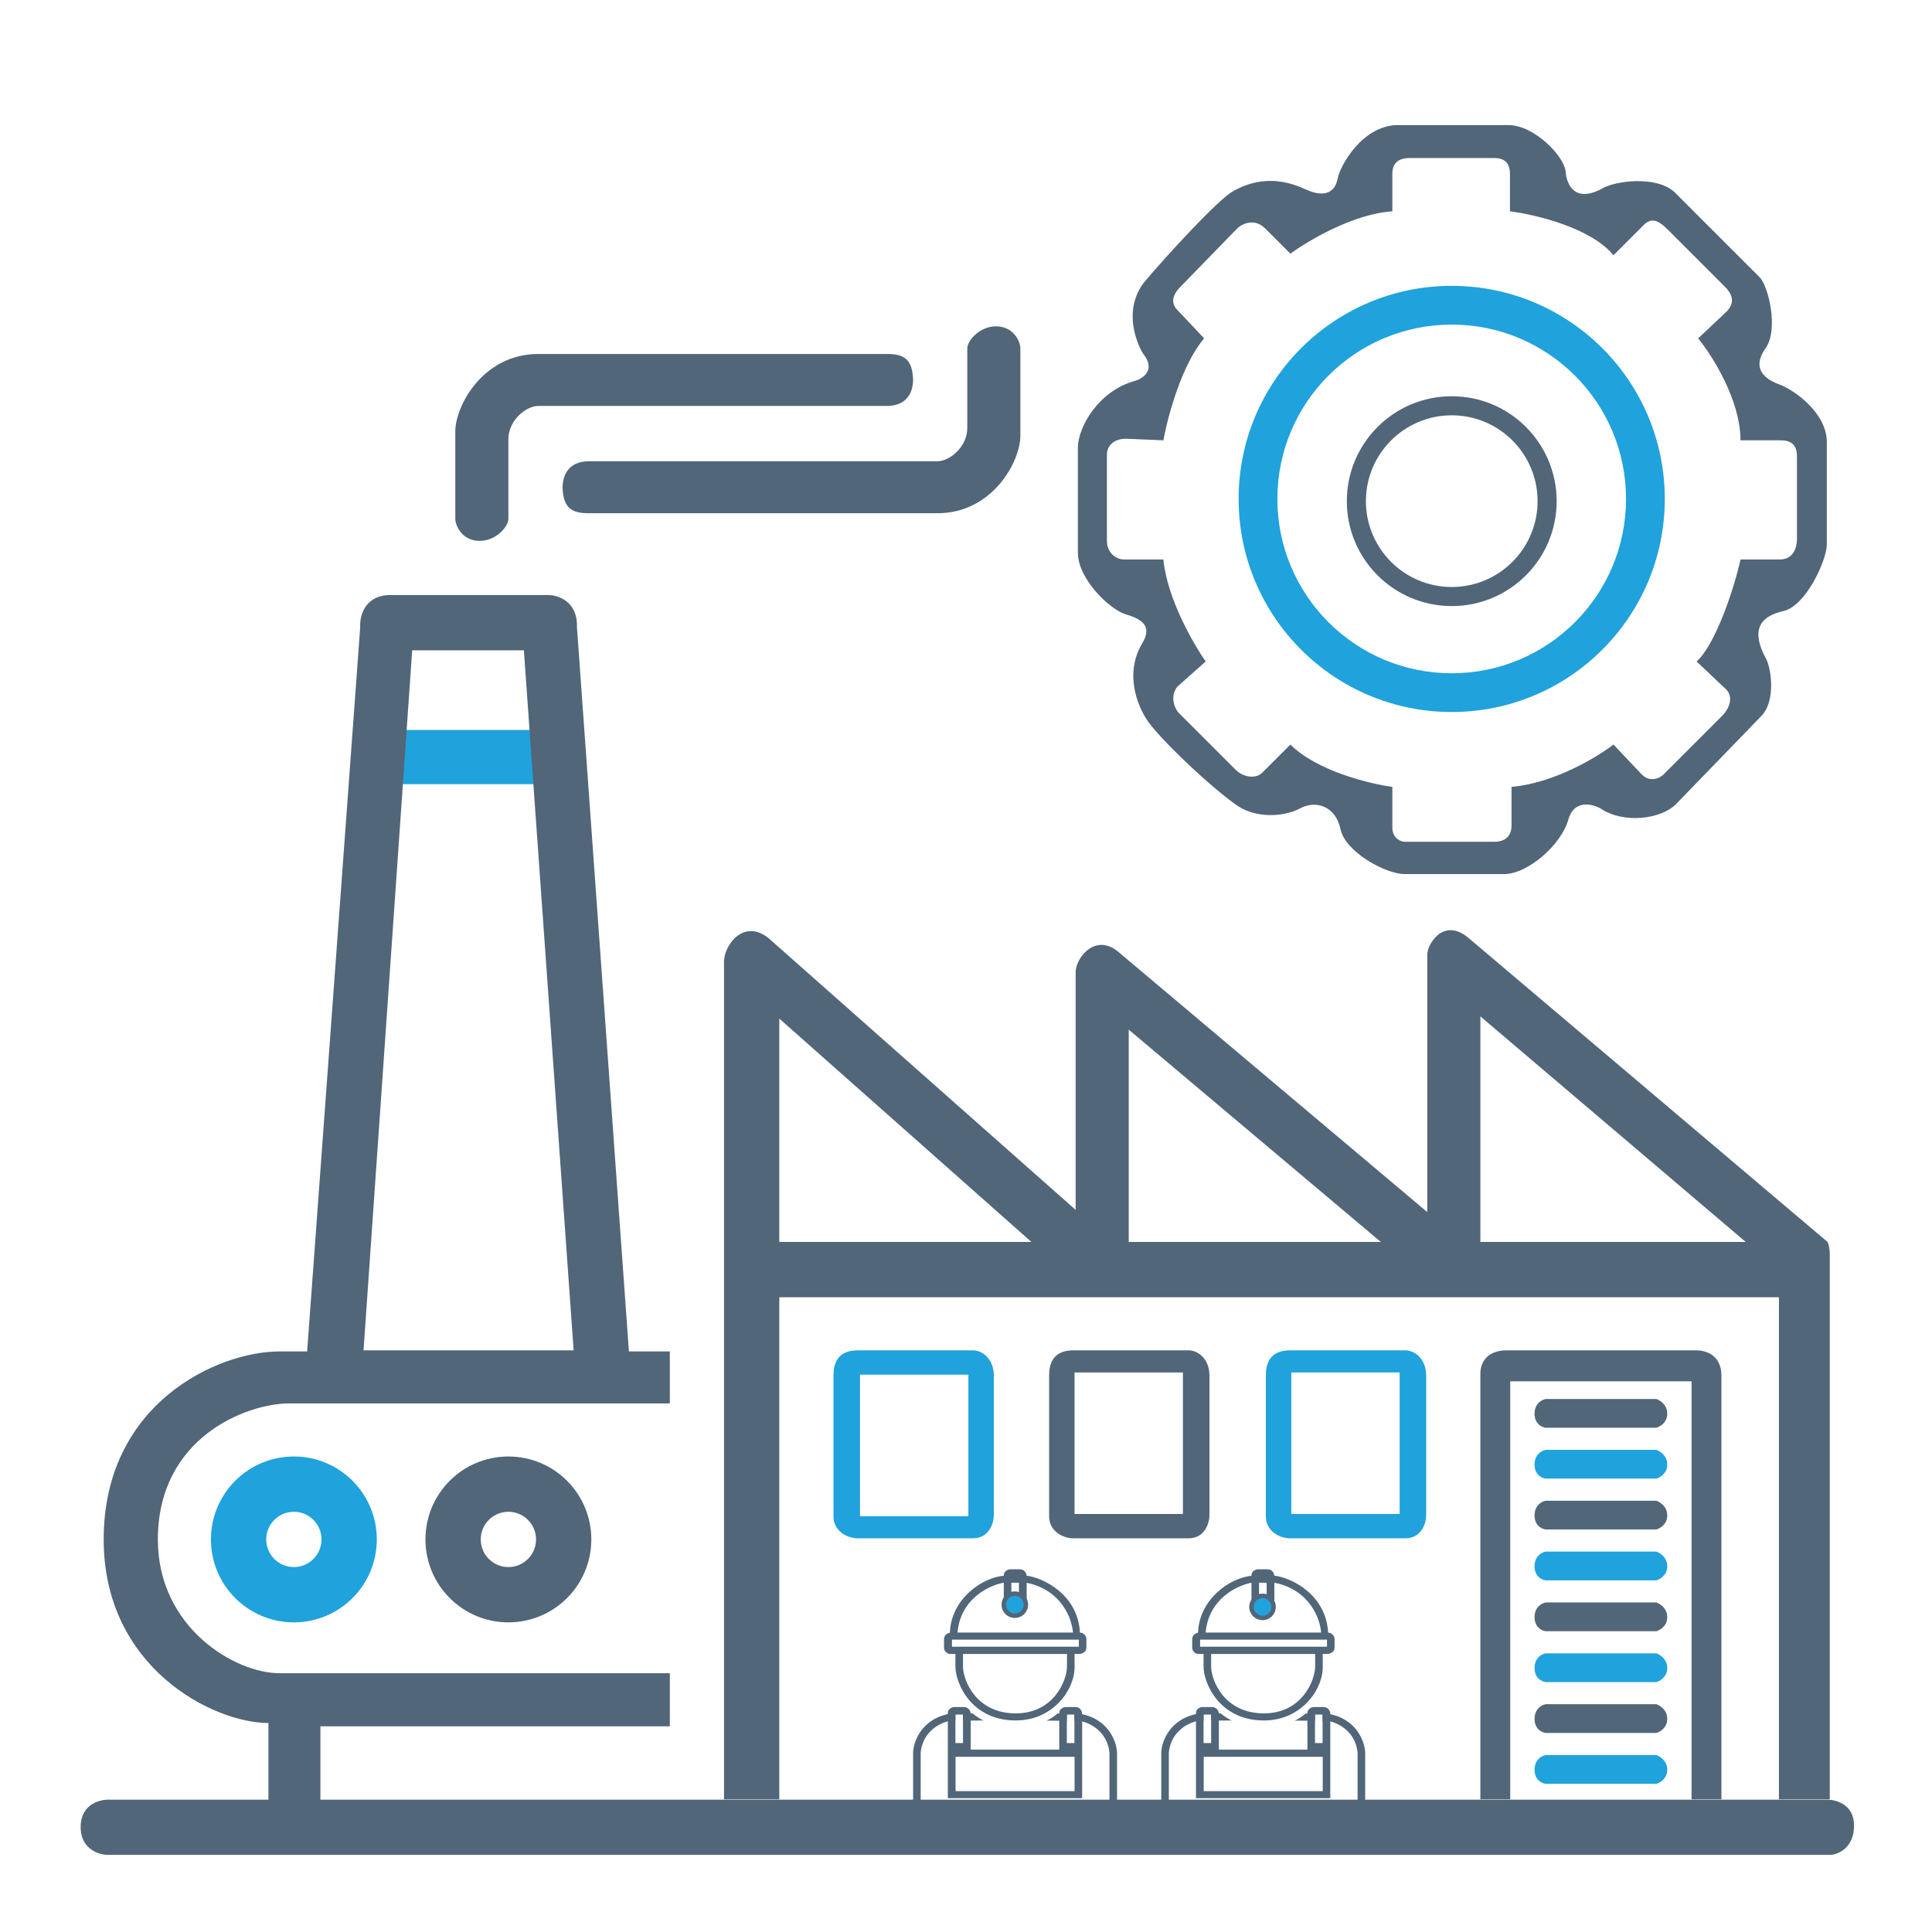 <svg xmlns="http://www.w3.org/2000/svg" width="587" height="586" viewBox="0 0 587 586" fill="none"><path d="M154.464 157.606V133.416C154.464 127.705 159.839 123.337 163.535 123.337H269.365C275.748 123.337 277.428 118.97 277.428 115.274C277.16 108.824 274.405 107.547 269.365 107.547H163.535C146.737 107.547 138.337 123.337 138.337 131.065V157.606C138.337 159.622 140.326 164.326 145.729 164.326C150.768 164.326 154.464 159.958 154.464 157.606Z" fill="#516678"></path><path d="M293.891 105.866V130.056C293.891 135.768 288.515 140.135 284.819 140.135H178.989C172.606 140.135 170.926 144.503 170.926 148.199C171.195 154.649 173.95 155.926 178.989 155.926H284.819C301.618 155.926 310.017 140.135 310.017 132.408V105.866C310.017 103.851 308.028 99.147 302.626 99.147C297.586 99.147 293.891 103.515 293.891 105.866Z" fill="#516678"></path><path fill-rule="evenodd" clip-rule="evenodd" d="M154.464 492.901C168.38 492.901 179.662 481.62 179.662 467.703C179.662 453.787 168.38 442.506 154.464 442.506C140.548 442.506 129.267 453.787 129.267 467.703C129.267 481.62 140.548 492.901 154.464 492.901ZM154.464 476.102C159.103 476.102 162.864 472.342 162.864 467.703C162.864 463.064 159.103 459.304 154.464 459.304C149.826 459.304 146.065 463.064 146.065 467.703C146.065 472.342 149.826 476.102 154.464 476.102Z" fill="#516678"></path><path fill-rule="evenodd" clip-rule="evenodd" d="M89.286 492.901C103.202 492.901 114.484 481.62 114.484 467.703C114.484 453.787 103.202 442.506 89.286 442.506C75.37 442.506 64.088 453.787 64.088 467.703C64.088 481.62 75.37 492.901 89.286 492.901ZM89.286 476.102C93.925 476.102 97.686 472.342 97.686 467.703C97.686 463.064 93.925 459.304 89.286 459.304C84.647 459.304 80.887 463.064 80.887 467.703C80.887 472.342 84.647 476.102 89.286 476.102Z" fill="#20A2DC"></path><path fill-rule="evenodd" clip-rule="evenodd" d="M449.781 546.656V417.308C449.781 413.613 452.133 410.253 457.844 410.253H515.295C518.654 410.253 523.022 411.933 523.022 417.98V546.656H513.951V419.66H458.852V546.656H449.781Z" fill="#516678"></path><path d="M466.244 429.497C466.244 426.226 468.704 425.16 469.685 425.036H503.247C504.185 425.346 506.56 426.672 506.56 429.497C506.56 432.322 504.185 433.524 503.247 433.771H469.685C468.704 433.709 466.244 432.768 466.244 429.497Z" fill="#516678"></path><path d="M466.244 460.406C466.244 457.135 468.704 456.069 469.685 455.945H503.247C504.185 456.255 506.56 457.581 506.56 460.406C506.56 463.231 504.185 464.433 503.247 464.68H469.685C468.704 464.619 466.244 463.677 466.244 460.406Z" fill="#516678"></path><path d="M466.244 491.316C466.244 488.045 468.704 486.979 469.685 486.855H503.247C504.185 487.165 506.56 488.491 506.56 491.316C506.56 494.141 504.185 495.343 503.247 495.591H469.685C468.704 495.529 466.244 494.587 466.244 491.316Z" fill="#516678"></path><path d="M466.244 522.223C466.244 518.952 468.704 517.887 469.685 517.763H503.247C504.185 518.072 506.56 519.398 506.56 522.223C506.56 525.048 504.185 526.25 503.247 526.498H469.685C468.704 526.436 466.244 525.494 466.244 522.223Z" fill="#516678"></path><path d="M466.244 444.951C466.244 441.68 468.704 440.614 469.685 440.49H503.247C504.185 440.8 506.56 442.126 506.56 444.951C506.56 447.776 504.185 448.978 503.247 449.225H469.685C468.704 449.163 466.244 448.222 466.244 444.951Z" fill="#20A2DC"></path><path d="M466.244 475.861C466.244 472.59 468.704 471.524 469.685 471.4H503.247C504.185 471.71 506.56 473.036 506.56 475.861C506.56 478.686 504.185 479.888 503.247 480.136H469.685C468.704 480.074 466.244 479.132 466.244 475.861Z" fill="#20A2DC"></path><path d="M466.244 506.77C466.244 503.499 468.704 502.433 469.685 502.31H503.247C504.185 502.619 506.56 503.945 506.56 506.77C506.56 509.595 504.185 510.797 503.247 511.045H469.685C468.704 510.983 466.244 510.041 466.244 506.77Z" fill="#20A2DC"></path><path d="M466.244 537.678C466.244 534.407 468.704 533.342 469.685 533.218H503.247C504.185 533.528 506.56 534.853 506.56 537.678C506.56 540.503 504.185 541.705 503.247 541.953H469.685C468.704 541.891 466.244 540.949 466.244 537.678Z" fill="#20A2DC"></path><path fill-rule="evenodd" clip-rule="evenodd" d="M219.978 292.665V546.657H555.946V381.36C555.946 379.21 555.498 377.777 555.274 377.329L445.749 284.601C438.357 278.89 433.654 286.953 433.654 289.977V368.257L339.919 289.305C332.863 283.257 326.816 290.985 326.816 295.352V367.585L233.416 284.937C225.689 278.89 219.642 287.625 219.978 292.665ZM236.776 377.328V309.463L313.377 377.328H236.776ZM342.942 312.823V377.328H419.543L342.942 312.823ZM449.78 377.328V308.79L530.413 377.328H449.78ZM540.492 394.127H236.776V546.656H540.492V394.127Z" fill="#516678"></path><path d="M164.207 221.775H119.859L116.835 238.238H166.895L164.207 221.775Z" fill="#20A2DC"></path><path fill-rule="evenodd" clip-rule="evenodd" d="M81.559 547.999V523.473C64.76 523.473 31.5 506.674 31.5 467.702C31.5 426.378 66.104 410.588 84.919 410.588H93.318L109.444 190.528C109.22 187.393 110.654 181.054 118.18 180.785H166.559C169.583 180.785 175.563 182.734 175.294 190.528L191.085 410.588H203.516V426.378H87.943C74.84 426.378 47.962 436.793 47.962 467.702C47.962 494.58 71.48 508.354 84.919 508.354H203.516V524.481H97.35V547.999H81.559ZM125.235 197.583H159.168L174.286 410.251H110.452L125.235 197.583Z" fill="#516678"></path><path fill-rule="evenodd" clip-rule="evenodd" d="M253.238 417.98C253.238 414.621 254.179 410.253 260.63 410.253H295.57C298.594 410.253 301.954 412.941 301.954 417.98V460.312C301.954 462.664 300.61 467.368 295.57 467.368H260.63C257.606 467.368 253.238 465.352 253.238 460.648V417.98ZM294.227 417.645H261.302V460.649H294.227V417.645Z" fill="#20A2DC"></path><path fill-rule="evenodd" clip-rule="evenodd" d="M318.752 417.98C318.753 414.621 319.693 410.253 326.144 410.253H361.084C364.108 410.253 367.468 412.941 367.468 417.98V460.312C367.468 462.664 366.124 467.368 361.084 467.368H326.144C323.12 467.368 318.752 465.352 318.752 460.648V417.98ZM359.405 416.973H326.48V459.977H359.405V416.973Z" fill="#516678"></path><path fill-rule="evenodd" clip-rule="evenodd" d="M384.602 417.98C384.602 414.621 385.542 410.253 391.993 410.253H426.934C429.957 410.253 433.317 412.941 433.317 417.98V460.312C433.317 462.664 431.973 467.368 426.934 467.368H391.993C388.969 467.368 384.602 465.352 384.602 460.648V417.98ZM425.254 416.973H392.329V459.977H425.254V416.973Z" fill="#20A2DC"></path><path fill-rule="evenodd" clip-rule="evenodd" d="M396.69 57.53C400.087 59.115 405.308 60.251 406.455 54.133C407.143 50.467 413.673 38.425 424.287 38H458.251C466.318 38 475.326 47.693 475.658 52.01C475.99 56.327 478.63 61.86 487.121 57.105C490.912 54.982 503.254 53.284 508.773 58.379L534.671 84.277C537.219 86.824 540.561 100.06 536.369 105.929C534.076 109.14 532.548 113.996 541.04 116.967C545.285 118.666 555.05 125.459 555.05 134.374V165.367C555.05 170.037 548.682 184.472 541.464 185.746C536.369 187.019 531.275 189.991 536.369 199.756C538.068 202.303 539.766 212.917 535.096 217.587L509.198 244.334C504.528 249.005 493.065 250.278 486.272 245.608C483.724 244.193 478.205 242.891 476.507 249.005C474.384 256.647 464.195 265.562 456.977 265.562H426.834C420.89 265.562 408.734 258.769 407.304 251.976C405.785 244.759 399.662 243.061 394.992 245.608C390.775 247.908 382.256 249.005 375.887 244.759C367.396 238.815 351.6 223.732 348.291 218.436C344.045 211.644 342.624 202.728 347.017 195.51C350.377 189.991 346.593 187.996 341.923 186.595C337.253 185.194 327.488 175.981 327.488 167.914V136.073C327.488 129.704 333.856 118.666 344.895 115.694C347.3 114.986 351.178 112.382 347.442 107.627C347.017 107.203 340.224 95.74 347.442 85.975C354.801 77.201 369.943 60.926 374.189 58.379C378.859 55.577 386.501 52.775 396.69 57.53ZM423.035 64.205V52.77C423.035 50.864 423.702 48.005 428.276 48.005H454.006C456.698 48.005 458.771 49.183 458.771 52.77V64.205C466.395 65.158 483.357 69.161 490.218 77.547L499.272 68.494C501.654 66.111 503.56 66.588 506.895 69.923L524.049 87.076C525.876 88.904 527.86 91.841 524.049 95.176L515.948 102.8C520.237 108.041 528.813 121.573 528.813 133.771H540.725C542.631 133.771 545.967 133.962 545.967 138.536V163.789C545.967 166.172 545.014 169.984 540.725 169.984H528.813C527.066 178.243 521.19 195.999 515.472 200.955L524.525 209.531C525.954 210.961 526.431 213.82 523.572 217.155L505.466 235.261C504.036 236.691 501.178 237.644 498.795 235.261L490.219 226.208C485.295 230.02 472.208 237.93 459.247 239.073V250.985C459.247 252.891 458.294 255.75 454.006 255.75H426.847C425.417 255.75 423.035 254.511 423.035 251.462V239.073C416.047 238.12 400.069 234.213 392.064 226.208L383.487 234.785C381.581 236.691 377.769 236.214 375.387 233.832L358.234 216.679C356.804 215.249 355.375 211.437 357.757 208.579L366.334 200.955C362.522 195.555 354.613 181.8 353.469 169.984H341.557C339.175 169.984 336.316 168.078 336.316 164.266V138.06C336.316 135.677 338.222 133.295 342.033 133.295L353.469 133.771C354.74 126.783 358.996 110.805 365.857 102.8L357.757 94.224C356.328 92.794 355.375 90.412 358.71 87.076L375.863 69.447C377.293 68.017 381.105 66.111 384.44 69.447L392.064 77.07C397.464 73.1 411.218 64.968 423.035 64.205Z" fill="#516678"></path><path fill-rule="evenodd" clip-rule="evenodd" d="M441.083 184.135C458.688 184.135 472.958 169.864 472.958 152.26C472.958 134.656 458.688 120.385 441.083 120.385C423.479 120.385 409.208 134.656 409.208 152.26C409.208 169.864 423.479 184.135 441.083 184.135ZM441.084 178.338C455.487 178.338 467.163 166.662 467.163 152.259C467.163 137.855 455.487 126.179 441.084 126.179C426.68 126.179 415.004 137.855 415.004 152.259C415.004 166.662 426.68 178.338 441.084 178.338Z" fill="#516678"></path><path fill-rule="evenodd" clip-rule="evenodd" d="M441.073 216.321C476.827 216.321 505.811 187.337 505.811 151.583C505.811 115.83 476.827 86.846 441.073 86.846C405.319 86.846 376.335 115.83 376.335 151.583C376.335 187.337 405.319 216.321 441.073 216.321ZM441.073 204.551C470.326 204.551 494.04 180.837 494.04 151.584C494.04 122.331 470.326 98.617 441.073 98.617C411.82 98.617 388.106 122.331 388.106 151.584C388.106 180.837 411.82 204.551 441.073 204.551Z" fill="#20A2DC"></path><path fill-rule="evenodd" clip-rule="evenodd" d="M321.356 520.593C320.573 521.221 318.786 522.532 317.903 522.748L324.137 522.803V520.863H326.439V522.824L328.022 522.838C330.755 523.257 336.395 525.765 337.085 532.446V547.437H339.387V532.446C339.243 529.033 336.683 521.886 327.59 520.593H321.356Z" fill="#516678"></path><path fill-rule="evenodd" clip-rule="evenodd" d="M295.46 520.548C296.244 521.176 298.031 522.487 298.913 522.703L292.583 522.759V520.862H290.281V522.78L288.795 522.793C286.061 523.212 280.422 525.72 279.731 532.401V547.392H277.429V532.401C277.573 528.988 280.134 521.841 289.226 520.548H295.46Z" fill="#516678"></path><path d="M288.602 496.126H290.904C291.748 485.71 300.591 481.609 304.907 480.861H311.86C322.602 483.016 325.767 491.936 326.007 496.126H328.117C327.637 484.632 317.183 479.38 311.86 478.706H305.242C298.145 479.245 288.89 486.024 288.602 496.126Z" fill="#516678"></path><path d="M290.281 506.273V501.963H292.583V506.273C292.583 510.404 296.467 520.55 308.6 520.55C320.205 520.55 324.185 510.493 324.185 506.273V501.963H326.487V506.273C326.679 512.963 320.253 522.705 308.6 522.705C295.124 522.705 290.281 511.436 290.281 506.273Z" fill="#516678"></path><path fill-rule="evenodd" clip-rule="evenodd" d="M304.979 478.571V487.865C304.979 488.494 305.554 489.885 306.945 489.885H309.774C310.541 489.885 311.932 489.391 311.932 487.865V478.841C311.932 478.122 311.404 476.775 309.774 476.775H306.945C306.273 476.775 304.979 477.359 304.979 478.571ZM307.281 479.021H309.582V487.731H307.281V479.021Z" fill="#516678"></path><path fill-rule="evenodd" clip-rule="evenodd" d="M321.835 520.415V529.709V531.549H294.932V529.709V520.684C294.932 519.966 294.405 518.619 292.775 518.619H289.945C289.274 518.619 287.979 519.203 287.979 520.415V546.321H328.789V529.709V520.684C328.789 519.966 328.261 518.619 326.631 518.619H323.801C323.13 518.619 321.835 519.203 321.835 520.415ZM290.329 533.75V544.173H326.487V533.75H290.329ZM326.439 520.864H324.137V529.574H326.439V520.864ZM290.281 520.864H292.583V529.574H290.281V520.864Z" fill="#516678"></path><path fill-rule="evenodd" clip-rule="evenodd" d="M288.746 502.501H327.926C328.597 502.501 330.084 501.962 330.084 500.66V498.011C330.084 497.293 329.556 495.991 327.926 495.991H289.034C288.267 495.991 286.828 496.485 286.828 498.011V500.66C286.828 501.289 287.452 502.501 288.746 502.501ZM289.226 500.302V498.147H327.782V500.302H289.226Z" fill="#516678"></path><circle cx="308.338" cy="487.526" r="4.032" fill="#516678"></circle><circle cx="308.338" cy="487.527" r="2.688" fill="#20A2DC"></circle><path fill-rule="evenodd" clip-rule="evenodd" d="M396.752 520.593C395.969 521.221 394.182 522.532 393.299 522.748L399.533 522.803V520.863H401.835V522.824L403.418 522.838C406.151 523.257 411.791 525.765 412.481 532.446V547.437H414.783V532.446C414.639 529.033 412.078 521.886 402.986 520.593H396.752Z" fill="#516678"></path><path fill-rule="evenodd" clip-rule="evenodd" d="M370.856 520.548C371.639 521.176 373.426 522.487 374.309 522.703L367.979 522.759V520.862H365.677V522.78L364.19 522.793C361.457 523.212 355.817 525.72 355.127 532.401V547.392H352.825V532.401C352.969 528.988 355.529 521.841 364.622 520.548H370.856Z" fill="#516678"></path><path d="M363.999 496.126H366.3C367.144 485.71 375.987 481.609 380.303 480.861H387.257C397.999 483.016 401.164 491.936 401.403 496.126H403.513C403.034 484.632 392.58 479.38 387.257 478.706H380.639C373.542 479.245 364.286 486.024 363.999 496.126Z" fill="#516678"></path><path d="M365.677 506.273V501.963H367.979V506.273C367.979 510.404 371.863 520.55 383.996 520.55C395.601 520.55 399.581 510.493 399.581 506.273V501.963H401.883V506.273C402.075 512.963 395.649 522.705 383.996 522.705C370.521 522.705 365.677 511.436 365.677 506.273Z" fill="#516678"></path><path fill-rule="evenodd" clip-rule="evenodd" d="M380.235 478.571V487.865C380.235 488.494 380.81 489.885 382.201 489.885H385.03C385.798 489.885 387.188 489.391 387.188 487.865V478.841C387.188 478.122 386.661 476.775 385.03 476.775H382.201C381.53 476.775 380.235 477.359 380.235 478.571ZM382.537 479.021H384.839V487.731H382.537V479.021Z" fill="#516678"></path><path fill-rule="evenodd" clip-rule="evenodd" d="M397.231 520.415V529.709V531.549H370.328V529.709V520.684C370.328 519.966 369.801 518.619 368.17 518.619H365.341C364.67 518.619 363.375 519.203 363.375 520.415V546.321H404.185V529.709V520.684C404.185 519.966 403.657 518.619 402.027 518.619H399.197C398.526 518.619 397.231 519.203 397.231 520.415ZM365.725 533.75V544.173H401.883V533.75H365.725ZM401.835 520.864H399.533V529.574H401.835V520.864ZM365.677 520.864H367.979V529.574H365.677V520.864Z" fill="#516678"></path><path fill-rule="evenodd" clip-rule="evenodd" d="M364.143 502.501H403.322C403.993 502.501 405.48 501.962 405.48 500.66V498.011C405.48 497.293 404.953 495.991 403.322 495.991H364.431C363.663 495.991 362.225 496.485 362.225 498.011V500.66C362.225 501.289 362.848 502.501 364.143 502.501ZM364.622 500.302V498.147H403.178V500.302H364.622Z" fill="#516678"></path><circle cx="383.594" cy="488.199" r="4.032" fill="#516678"></circle><circle cx="383.594" cy="488.199" r="2.688" fill="#20A2DC"></circle><path d="M554.764 546.777H33.75C30.784 546.549 24.784 547.801 24.51 554.634C24.236 561.466 29.643 563.402 32.381 563.516H556.475C558.757 563.288 563.32 561.193 563.32 554.634C563.32 548.075 557.616 546.663 554.764 546.777Z" fill="#516678"></path></svg>
